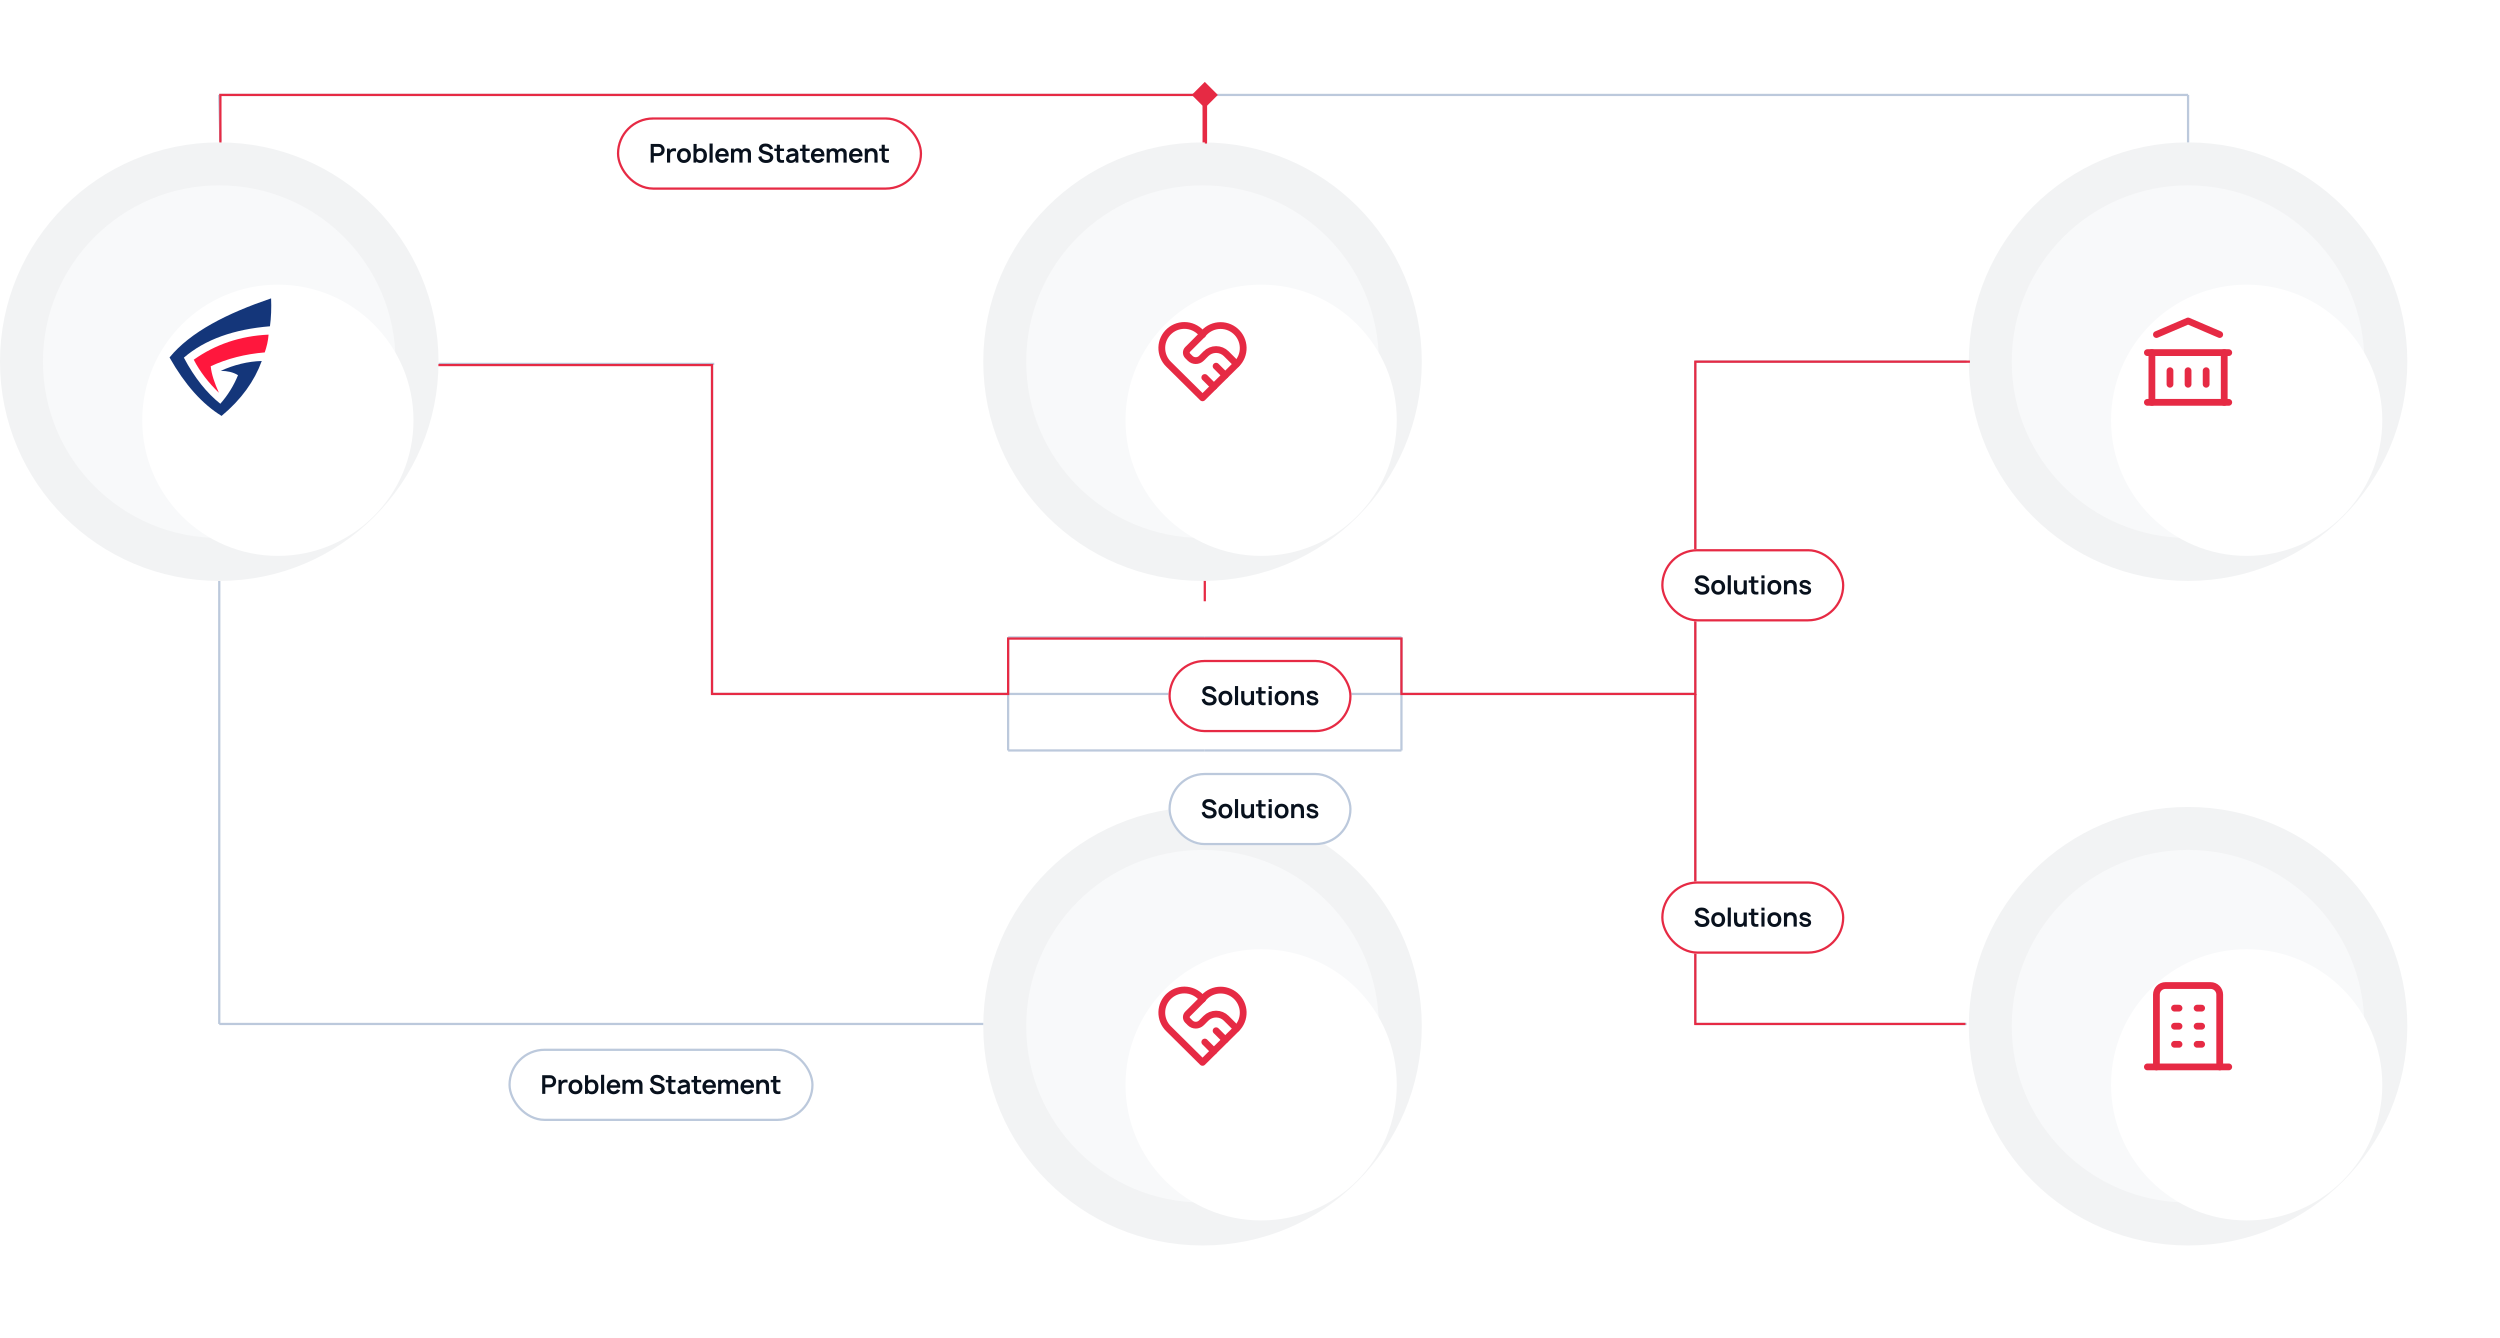 <svg width="1106" height="592" viewBox="0 0 1106 592" fill="none" xmlns="http://www.w3.org/2000/svg">
<circle cx="532" cy="160" r="97" fill="#F2F3F4"/>
<circle cx="532" cy="454" r="97" fill="#F2F3F4"/>
<circle cx="968" cy="454" r="97" fill="#F2F3F4"/>
<circle cx="532" cy="160" r="78" fill="#F8F9FA"/>
<circle cx="532" cy="454" r="78" fill="#F8F9FA"/>
<circle cx="968" cy="454" r="78" fill="#F8F9FA"/>
<g filter="url(#filter0_d_289_2453)">
<circle cx="532" cy="160" r="60" fill="white"/>
</g>
<g filter="url(#filter1_d_289_2453)">
<circle cx="532" cy="454" r="60" fill="white"/>
</g>
<path d="M547.001 161.143L532.001 175.999L517.001 161.143C516.011 160.181 515.232 159.023 514.712 157.745C514.192 156.466 513.942 155.093 513.978 153.713C514.014 152.333 514.336 150.976 514.923 149.726C515.51 148.476 516.349 147.362 517.388 146.453C518.426 145.543 519.642 144.859 520.958 144.442C522.274 144.026 523.663 143.887 525.035 144.033C526.408 144.179 527.736 144.608 528.934 145.293C530.133 145.978 531.177 146.903 532.001 148.011C532.828 146.911 533.873 145.994 535.071 145.317C536.269 144.639 537.594 144.216 538.962 144.074C540.331 143.933 541.715 144.075 543.026 144.492C544.338 144.91 545.549 145.593 546.584 146.5C547.619 147.407 548.455 148.518 549.041 149.763C549.627 151.008 549.95 152.361 549.989 153.737C550.028 155.112 549.783 156.481 549.269 157.758C548.755 159.034 547.982 160.191 547.001 161.155" stroke="#E62A44" stroke-width="3" stroke-linecap="round" stroke-linejoin="round"/>
<path d="M532 148L525.414 154.586C525.039 154.961 524.828 155.47 524.828 156C524.828 156.53 525.039 157.039 525.414 157.414L526.5 158.5C527.88 159.88 530.12 159.88 531.5 158.5L533.5 156.5C534.693 155.307 536.312 154.636 538 154.636C539.688 154.636 541.306 155.307 542.5 156.5L547 161" stroke="#E62A44" stroke-width="3" stroke-linecap="round" stroke-linejoin="round"/>
<path d="M533 167L537 171" stroke="#E62A44" stroke-width="3" stroke-linecap="round" stroke-linejoin="round"/>
<path d="M538 162L542 166" stroke="#E62A44" stroke-width="3" stroke-linecap="round" stroke-linejoin="round"/>
<path d="M547.001 455.143L532.001 469.999L517.001 455.143C516.011 454.181 515.232 453.023 514.712 451.745C514.192 450.466 513.942 449.093 513.978 447.713C514.014 446.333 514.336 444.976 514.923 443.726C515.51 442.476 516.349 441.362 517.388 440.453C518.426 439.543 519.642 438.859 520.958 438.442C522.274 438.026 523.663 437.887 525.035 438.033C526.408 438.179 527.736 438.608 528.934 439.293C530.133 439.978 531.177 440.903 532.001 442.011C532.828 440.911 533.873 439.994 535.071 439.317C536.269 438.639 537.594 438.216 538.962 438.074C540.331 437.933 541.715 438.075 543.026 438.492C544.338 438.91 545.549 439.593 546.584 440.5C547.619 441.407 548.455 442.518 549.041 443.763C549.627 445.008 549.95 446.361 549.989 447.737C550.028 449.112 549.783 450.481 549.269 451.758C548.755 453.034 547.982 454.191 547.001 455.155" stroke="#E62A44" stroke-width="3" stroke-linecap="round" stroke-linejoin="round"/>
<path d="M532 442L525.414 448.586C525.039 448.961 524.828 449.47 524.828 450C524.828 450.53 525.039 451.039 525.414 451.414L526.5 452.5C527.88 453.88 530.12 453.88 531.5 452.5L533.5 450.5C534.693 449.307 536.312 448.636 538 448.636C539.688 448.636 541.306 449.307 542.5 450.5L547 455" stroke="#E62A44" stroke-width="3" stroke-linecap="round" stroke-linejoin="round"/>
<path d="M533 461L537 465" stroke="#E62A44" stroke-width="3" stroke-linecap="round" stroke-linejoin="round"/>
<path d="M538 456L542 460" stroke="#E62A44" stroke-width="3" stroke-linecap="round" stroke-linejoin="round"/>
<circle cx="968" cy="160" r="97" fill="#F2F3F4"/>
<circle cx="968" cy="160" r="78" fill="#F8F9FA"/>
<g filter="url(#filter2_d_289_2453)">
<circle cx="968" cy="160" r="60" fill="white"/>
</g>
<path d="M950 178H986" stroke="#E62A44" stroke-width="3" stroke-linecap="round" stroke-linejoin="round"/>
<path d="M950 156H986" stroke="#E62A44" stroke-width="3" stroke-linecap="round" stroke-linejoin="round"/>
<path d="M954 148L968 142L982 148" stroke="#E62A44" stroke-width="3" stroke-linecap="round" stroke-linejoin="round"/>
<path d="M952 156V178" stroke="#E62A44" stroke-width="3" stroke-linecap="round" stroke-linejoin="round"/>
<path d="M984 156V178" stroke="#E62A44" stroke-width="3" stroke-linecap="round" stroke-linejoin="round"/>
<path d="M960 164V170" stroke="#E62A44" stroke-width="3" stroke-linecap="round" stroke-linejoin="round"/>
<path d="M968 164V170" stroke="#E62A44" stroke-width="3" stroke-linecap="round" stroke-linejoin="round"/>
<path d="M976 164V170" stroke="#E62A44" stroke-width="3" stroke-linecap="round" stroke-linejoin="round"/>
<g filter="url(#filter3_d_289_2453)">
<circle cx="968" cy="454" r="60" fill="white"/>
</g>
<path d="M950 472H986" stroke="#E62A44" stroke-width="3" stroke-linecap="round" stroke-linejoin="round"/>
<path d="M962 446H964" stroke="#E62A44" stroke-width="3" stroke-linecap="round" stroke-linejoin="round"/>
<path d="M962 454H964" stroke="#E62A44" stroke-width="3" stroke-linecap="round" stroke-linejoin="round"/>
<path d="M962 462H964" stroke="#E62A44" stroke-width="3" stroke-linecap="round" stroke-linejoin="round"/>
<path d="M972 446H974" stroke="#E62A44" stroke-width="3" stroke-linecap="round" stroke-linejoin="round"/>
<path d="M972 454H974" stroke="#E62A44" stroke-width="3" stroke-linecap="round" stroke-linejoin="round"/>
<path d="M972 462H974" stroke="#E62A44" stroke-width="3" stroke-linecap="round" stroke-linejoin="round"/>
<path d="M954 472V440C954 438.939 954.421 437.922 955.172 437.172C955.922 436.421 956.939 436 958 436H978C979.061 436 980.078 436.421 980.828 437.172C981.579 437.922 982 438.939 982 440V472" stroke="#E62A44" stroke-width="3" stroke-linecap="round" stroke-linejoin="round"/>
<path d="M194 161H316" stroke="#BCC9DC"/>
<path d="M97 453L435 453" stroke="#BCC9DC"/>
<path d="M532.5 42L533 62.499" stroke="#BCC9DC"/>
<path d="M533 348L533 357" stroke="#BCC9DC"/>
<path d="M533 257L533 266" stroke="#E62A44"/>
<path d="M446 282L446 332" stroke="#BCC9DC"/>
<path d="M620 282L620 332" stroke="#BCC9DC"/>
<path d="M968 42L968 63" stroke="#BCC9DC"/>
<path d="M750 160L750 453" stroke="#BCC9DC"/>
<path d="M97 42L97.5 62.499" stroke="#BCC9DC"/>
<path d="M315 161L315 307" stroke="#BCC9DC"/>
<path d="M97 257L97 453" stroke="#BCC9DC"/>
<path d="M968 42L97 42" stroke="#BCC9DC"/>
<path d="M446 307H315" stroke="#BCC9DC"/>
<path d="M750 307H620" stroke="#BCC9DC"/>
<path d="M620 282L533 282" stroke="#BCC9DC"/>
<path d="M620 307L446 307" stroke="#BCC9DC"/>
<path d="M533 282L446 282" stroke="#BCC9DC"/>
<path d="M620 332L533 332" stroke="#BCC9DC"/>
<path d="M533 332L446 332" stroke="#BCC9DC"/>
<path d="M870 453H750" stroke="#BCC9DC"/>
<path d="M870 160L750 160" stroke="#BCC9DC"/>
<path d="M533 36.227L527.226 42L533 47.773L538.774 42L533 36.227ZM533 63L534 63L534 42L533 42L532 42L532 63L533 63Z" fill="#E62A44"/>
<path d="M533.5 63.5V42H97.5V161.5H315V307H446V282.5H620V307H750V160H871.5" stroke="#E62A44"/>
<path d="M750 307V453H869.5" stroke="#E62A44"/>
<g filter="url(#filter4_d_289_2453)">
<rect x="491" y="266" width="81" height="32" rx="16" fill="white"/>
<rect x="491.5" y="266.5" width="80" height="31" rx="15.5" stroke="#E62A44"/>
<path d="M512.248 279.835L510.862 280.214C510.644 279.767 510.438 279.434 510.025 279.194C509.739 279.022 509.372 278.884 508.971 278.884C508.57 278.873 508.192 278.965 507.928 279.114C507.608 279.308 507.436 279.606 507.436 279.904C507.436 280.087 507.504 280.271 507.63 280.397C507.814 280.58 508.203 280.741 508.627 280.867L510.071 281.279C510.77 281.485 511.217 281.715 511.584 282.07C512.053 282.517 512.328 283.112 512.328 283.766C512.328 284.476 511.927 285.209 511.297 285.645C510.678 286.057 509.922 286.172 509.074 286.172C507.986 286.172 507.08 285.874 506.404 285.072C506.003 284.602 505.786 284.029 505.66 283.514L507.058 283.135C507.138 283.536 507.275 283.892 507.504 284.178C507.86 284.648 508.524 284.877 509.12 284.877C509.59 284.877 510.163 284.751 510.484 284.51C510.77 284.293 510.862 283.995 510.862 283.72C510.862 283.468 510.77 283.239 510.587 283.067C510.38 282.883 510.117 282.746 509.762 282.654L508.238 282.207C507.63 282.035 507.08 281.806 506.668 281.44C506.198 281.039 505.98 280.431 505.98 279.87C505.98 279.01 506.553 278.243 507.287 277.899C507.86 277.624 508.444 277.578 508.994 277.578C509.555 277.59 510.186 277.693 510.713 277.991C511.412 278.369 511.939 279.022 512.248 279.835ZM516.196 286.172C515.279 286.172 514.42 285.817 513.858 285.141C513.331 284.499 513.114 283.743 513.114 282.906C513.114 282.047 513.354 281.268 513.858 280.66C514.408 279.996 515.291 279.641 516.196 279.641C517.101 279.641 517.972 279.984 518.533 280.66C519.072 281.314 519.278 282.081 519.278 282.906C519.278 283.766 519.06 284.487 518.533 285.141C517.96 285.828 517.112 286.172 516.196 286.172ZM517.823 282.906C517.823 282.391 517.72 281.875 517.433 281.497C517.158 281.119 516.689 280.935 516.196 280.935C515.692 280.935 515.233 281.119 514.958 281.497C514.66 281.875 514.58 282.391 514.58 282.906C514.58 283.41 514.66 283.926 514.958 284.304C515.233 284.682 515.692 284.877 516.196 284.877C516.689 284.877 517.158 284.682 517.433 284.304C517.72 283.926 517.823 283.41 517.823 282.906ZM520.426 286V277.578H521.801V286H520.426ZM527.463 279.812H528.861V286H527.635V285.301C527.589 285.347 527.543 285.404 527.497 285.461C527.096 285.931 526.477 286.138 525.916 286.16C525.217 286.206 524.507 286.092 523.922 285.542C523.2 284.889 523.177 283.8 523.177 282.803V279.812H524.575V282.746C524.575 283.468 524.667 284.155 525.068 284.522C525.309 284.762 525.664 284.889 526.099 284.877C526.409 284.866 526.684 284.762 526.913 284.591C527.153 284.396 527.325 284.098 527.394 283.731C527.463 283.433 527.463 282.952 527.463 282.517V282.505V279.812ZM532.168 280.89V283.399C532.168 283.88 532.145 284.27 532.294 284.51C532.443 284.762 532.718 284.866 532.97 284.889C533.28 284.911 533.658 284.889 533.99 284.843V286C533.52 286.126 532.741 286.126 532.294 286.046C531.733 285.954 531.366 285.759 531.045 285.267C530.736 284.785 530.793 284.178 530.793 283.468V280.89H529.67V279.812H530.793V278.094H532.168V279.812H533.99V280.89H532.168ZM535.325 277.624H536.7V278.896H535.325V277.624ZM535.325 279.812H536.7V286H535.325V279.812ZM541.051 286.172C540.134 286.172 539.275 285.817 538.714 285.141C538.187 284.499 537.969 283.743 537.969 282.906C537.969 282.047 538.209 281.268 538.714 280.66C539.264 279.996 540.146 279.641 541.051 279.641C541.956 279.641 542.827 279.984 543.389 280.66C543.927 281.314 544.133 282.081 544.133 282.906C544.133 283.766 543.916 284.487 543.389 285.141C542.816 285.828 541.968 286.172 541.051 286.172ZM542.678 282.906C542.678 282.391 542.575 281.875 542.289 281.497C542.014 281.119 541.544 280.935 541.051 280.935C540.547 280.935 540.089 281.119 539.814 281.497C539.516 281.875 539.435 282.391 539.435 282.906C539.435 283.41 539.516 283.926 539.814 284.304C540.089 284.682 540.547 284.877 541.051 284.877C541.544 284.877 542.014 284.682 542.289 284.304C542.575 283.926 542.678 283.41 542.678 282.906ZM550.22 280.271C550.942 280.924 550.965 282.012 550.965 283.009V286H549.567V283.067C549.567 282.345 549.475 281.657 549.074 281.291C548.834 281.05 548.479 280.924 548.043 280.935C547.734 280.947 547.459 281.039 547.23 281.222C546.989 281.417 546.817 281.715 546.748 282.081C546.68 282.379 546.68 282.849 546.68 283.296V283.307V286H545.293V279.812H546.508V280.511C546.554 280.466 546.599 280.408 546.645 280.351C547.046 279.881 547.665 279.675 548.226 279.652C548.925 279.606 549.647 279.721 550.22 280.271ZM557.275 281.44L555.98 281.76C555.728 281.119 555.201 280.855 554.582 280.832C554.032 280.809 553.47 281.05 553.47 281.428C553.47 281.76 553.791 281.864 554.227 281.978L555.407 282.31C556.541 282.62 557.32 283.25 557.32 284.247C557.32 284.854 556.988 285.439 556.461 285.759C555.945 286.092 555.418 286.172 554.822 286.172C553.963 286.172 553.218 285.977 552.668 285.37C552.267 284.934 552.107 284.51 552.004 284.109L553.241 283.777C553.321 284.052 553.47 284.35 553.642 284.533C553.963 284.854 554.398 284.969 554.845 284.969C555.12 284.969 555.579 284.9 555.785 284.74C555.98 284.614 556.071 284.465 556.071 284.258C556.071 283.823 555.579 283.708 555.086 283.571C554.055 283.273 553.826 283.216 553.585 283.135C553.23 282.986 552.806 282.78 552.554 282.482C552.313 282.207 552.221 281.76 552.221 281.474C552.221 280.729 552.691 280.145 553.31 279.87C553.78 279.664 554.227 279.641 554.651 279.641C555.086 279.641 555.544 279.732 555.968 279.95C556.564 280.236 557.057 280.809 557.275 281.44Z" fill="#08111D"/>
</g>
<g filter="url(#filter5_d_289_2453)">
<rect x="709" y="217" width="81" height="32" rx="16" fill="white"/>
<rect x="709.5" y="217.5" width="80" height="31" rx="15.5" stroke="#E62A44"/>
<path d="M730.248 230.835L728.862 231.214C728.644 230.767 728.438 230.434 728.025 230.194C727.739 230.022 727.372 229.884 726.971 229.884C726.57 229.873 726.192 229.965 725.928 230.114C725.608 230.308 725.436 230.606 725.436 230.904C725.436 231.087 725.504 231.271 725.63 231.397C725.814 231.58 726.203 231.741 726.627 231.867L728.071 232.279C728.77 232.485 729.217 232.715 729.584 233.07C730.053 233.517 730.328 234.112 730.328 234.766C730.328 235.476 729.927 236.209 729.297 236.645C728.678 237.057 727.922 237.172 727.074 237.172C725.986 237.172 725.08 236.874 724.404 236.072C724.003 235.602 723.786 235.029 723.66 234.514L725.058 234.135C725.138 234.536 725.275 234.892 725.504 235.178C725.86 235.648 726.524 235.877 727.12 235.877C727.59 235.877 728.163 235.751 728.484 235.51C728.77 235.293 728.862 234.995 728.862 234.72C728.862 234.468 728.77 234.239 728.587 234.067C728.38 233.883 728.117 233.746 727.762 233.654L726.238 233.207C725.63 233.035 725.08 232.806 724.668 232.44C724.198 232.039 723.98 231.431 723.98 230.87C723.98 230.01 724.553 229.243 725.287 228.899C725.86 228.624 726.444 228.578 726.994 228.578C727.555 228.59 728.186 228.693 728.713 228.991C729.412 229.369 729.939 230.022 730.248 230.835ZM734.196 237.172C733.279 237.172 732.42 236.817 731.858 236.141C731.331 235.499 731.114 234.743 731.114 233.906C731.114 233.047 731.354 232.268 731.858 231.66C732.408 230.996 733.291 230.641 734.196 230.641C735.101 230.641 735.972 230.984 736.533 231.66C737.072 232.314 737.278 233.081 737.278 233.906C737.278 234.766 737.06 235.487 736.533 236.141C735.96 236.828 735.112 237.172 734.196 237.172ZM735.823 233.906C735.823 233.391 735.72 232.875 735.433 232.497C735.158 232.119 734.689 231.935 734.196 231.935C733.692 231.935 733.233 232.119 732.958 232.497C732.66 232.875 732.58 233.391 732.58 233.906C732.58 234.41 732.66 234.926 732.958 235.304C733.233 235.682 733.692 235.877 734.196 235.877C734.689 235.877 735.158 235.682 735.433 235.304C735.72 234.926 735.823 234.41 735.823 233.906ZM738.426 237V228.578H739.801V237H738.426ZM745.463 230.812H746.861V237H745.635V236.301C745.589 236.347 745.543 236.404 745.497 236.461C745.096 236.931 744.477 237.138 743.916 237.16C743.217 237.206 742.507 237.092 741.922 236.542C741.2 235.889 741.177 234.8 741.177 233.803V230.812H742.575V233.746C742.575 234.468 742.667 235.155 743.068 235.522C743.309 235.762 743.664 235.889 744.099 235.877C744.409 235.866 744.684 235.762 744.913 235.591C745.153 235.396 745.325 235.098 745.394 234.731C745.463 234.433 745.463 233.952 745.463 233.517V233.505V230.812ZM750.168 231.89V234.399C750.168 234.88 750.145 235.27 750.294 235.51C750.443 235.762 750.718 235.866 750.97 235.889C751.28 235.911 751.658 235.889 751.99 235.843V237C751.52 237.126 750.741 237.126 750.294 237.046C749.733 236.954 749.366 236.759 749.045 236.267C748.736 235.785 748.793 235.178 748.793 234.468V231.89H747.67V230.812H748.793V229.094H750.168V230.812H751.99V231.89H750.168ZM753.325 228.624H754.7V229.896H753.325V228.624ZM753.325 230.812H754.7V237H753.325V230.812ZM759.051 237.172C758.134 237.172 757.275 236.817 756.714 236.141C756.187 235.499 755.969 234.743 755.969 233.906C755.969 233.047 756.209 232.268 756.714 231.66C757.264 230.996 758.146 230.641 759.051 230.641C759.956 230.641 760.827 230.984 761.389 231.66C761.927 232.314 762.133 233.081 762.133 233.906C762.133 234.766 761.916 235.487 761.389 236.141C760.816 236.828 759.968 237.172 759.051 237.172ZM760.678 233.906C760.678 233.391 760.575 232.875 760.289 232.497C760.014 232.119 759.544 231.935 759.051 231.935C758.547 231.935 758.089 232.119 757.814 232.497C757.516 232.875 757.435 233.391 757.435 233.906C757.435 234.41 757.516 234.926 757.814 235.304C758.089 235.682 758.547 235.877 759.051 235.877C759.544 235.877 760.014 235.682 760.289 235.304C760.575 234.926 760.678 234.41 760.678 233.906ZM768.22 231.271C768.942 231.924 768.965 233.012 768.965 234.009V237H767.567V234.067C767.567 233.345 767.475 232.657 767.074 232.291C766.834 232.05 766.479 231.924 766.043 231.935C765.734 231.947 765.459 232.039 765.23 232.222C764.989 232.417 764.817 232.715 764.748 233.081C764.68 233.379 764.68 233.849 764.68 234.296V234.307V237H763.293V230.812H764.508V231.511C764.554 231.466 764.599 231.408 764.645 231.351C765.046 230.881 765.665 230.675 766.226 230.652C766.925 230.606 767.647 230.721 768.22 231.271ZM775.275 232.44L773.98 232.76C773.728 232.119 773.201 231.855 772.582 231.832C772.032 231.809 771.47 232.05 771.47 232.428C771.47 232.76 771.791 232.864 772.227 232.978L773.407 233.31C774.541 233.62 775.32 234.25 775.32 235.247C775.32 235.854 774.988 236.439 774.461 236.759C773.945 237.092 773.418 237.172 772.822 237.172C771.963 237.172 771.218 236.977 770.668 236.37C770.267 235.934 770.107 235.51 770.004 235.109L771.241 234.777C771.321 235.052 771.47 235.35 771.642 235.533C771.963 235.854 772.398 235.969 772.845 235.969C773.12 235.969 773.579 235.9 773.785 235.74C773.98 235.614 774.071 235.465 774.071 235.258C774.071 234.823 773.579 234.708 773.086 234.571C772.055 234.273 771.826 234.216 771.585 234.135C771.23 233.986 770.806 233.78 770.554 233.482C770.313 233.207 770.221 232.76 770.221 232.474C770.221 231.729 770.691 231.145 771.31 230.87C771.78 230.664 772.227 230.641 772.651 230.641C773.086 230.641 773.544 230.732 773.968 230.95C774.564 231.236 775.057 231.809 775.275 232.44Z" fill="#08111D"/>
</g>
<g filter="url(#filter6_d_289_2453)">
<rect x="247" y="26" width="135" height="32" rx="16" fill="white"/>
<rect x="247.5" y="26.5" width="134" height="31" rx="15.5" stroke="#E62A44"/>
<path d="M267.279 38.449C267.863 38.999 268.104 39.606 268.115 40.431C268.115 41.188 267.829 41.875 267.382 42.333C266.866 42.872 266.168 43.112 265.354 43.112H263.314V46H261.939V37.75H265.354C266.271 37.75 266.821 38.002 267.279 38.449ZM266.408 41.337C266.614 41.096 266.706 40.741 266.706 40.431C266.706 40.099 266.614 39.709 266.374 39.434C266.145 39.171 265.824 39.056 265.388 39.056H263.314V41.818H265.388C265.744 41.818 266.145 41.657 266.408 41.337ZM272.181 39.652C272.501 39.629 272.834 39.687 273.155 39.812V41.096C272.857 40.97 272.456 40.913 272.043 40.935C271.585 40.97 271.23 41.13 271 41.371C270.645 41.737 270.542 42.219 270.542 42.792V46H269.156V39.812H270.382V40.672C270.531 40.42 270.737 40.191 271 40.019C271.356 39.778 271.768 39.663 272.181 39.652ZM276.65 46.172C275.734 46.172 274.874 45.817 274.313 45.141C273.786 44.499 273.568 43.743 273.568 42.906C273.568 42.047 273.809 41.268 274.313 40.66C274.863 39.996 275.745 39.641 276.65 39.641C277.556 39.641 278.426 39.984 278.988 40.66C279.526 41.313 279.733 42.081 279.733 42.906C279.733 43.766 279.515 44.487 278.988 45.141C278.415 45.828 277.567 46.172 276.65 46.172ZM278.277 42.906C278.277 42.391 278.174 41.875 277.888 41.497C277.613 41.119 277.143 40.935 276.65 40.935C276.146 40.935 275.688 41.119 275.413 41.497C275.115 41.875 275.035 42.391 275.035 42.906C275.035 43.41 275.115 43.926 275.413 44.304C275.688 44.682 276.146 44.877 276.65 44.877C277.143 44.877 277.613 44.682 277.888 44.304C278.174 43.926 278.277 43.41 278.277 42.906ZM286.117 40.626C286.599 41.245 286.828 42.058 286.828 42.906C286.828 43.743 286.633 44.533 286.117 45.187C285.602 45.817 284.8 46.172 283.975 46.172C283.253 46.172 282.6 45.966 282.107 45.53V46H280.881V37.75H282.267V40.156C282.737 39.835 283.31 39.641 283.929 39.641C284.777 39.641 285.59 39.973 286.117 40.626ZM285.017 44.339C285.269 43.983 285.361 43.456 285.361 42.906C285.361 42.345 285.247 41.829 284.994 41.474C284.708 41.05 284.261 40.878 283.723 40.878C283.253 40.878 282.829 41.038 282.554 41.371C282.244 41.749 282.107 42.322 282.107 42.906C282.107 43.491 282.244 44.075 282.554 44.43C282.852 44.774 283.276 44.934 283.768 44.934C284.25 44.934 284.731 44.763 285.017 44.339ZM287.979 46V37.578H289.354V46H287.979ZM291.99 43.296C292.025 43.663 292.116 44.029 292.334 44.304C292.621 44.682 293.079 44.877 293.583 44.877C293.961 44.877 294.282 44.785 294.534 44.591C294.786 44.396 294.935 44.201 295.027 43.995L296.39 44.407C296.173 44.923 295.783 45.393 295.302 45.702C294.832 46 294.225 46.172 293.652 46.172C292.735 46.172 291.796 45.817 291.246 45.141C290.741 44.522 290.501 43.754 290.501 42.975C290.501 42.093 290.741 41.268 291.246 40.66C291.807 39.984 292.666 39.641 293.583 39.641C294.488 39.641 295.222 39.938 295.783 40.615C296.379 41.325 296.539 42.253 296.459 43.296H291.99ZM293.583 40.844C293.125 40.844 292.678 40.993 292.346 41.405C292.162 41.646 292.059 41.909 292.013 42.207H295.073C295.05 41.886 294.969 41.611 294.786 41.359C294.511 41.016 294.053 40.844 293.583 40.844ZM305.686 40.202C306.259 40.764 306.316 41.405 306.316 42.219L306.305 46H304.918V42.31C304.918 41.806 304.85 41.497 304.563 41.222C304.357 41.004 304.059 40.89 303.75 40.89C303.417 40.89 303.085 41.027 302.879 41.279C302.627 41.566 302.581 41.864 302.581 42.196V42.219V46H301.183V42.31C301.183 41.806 301.114 41.497 300.839 41.222C300.633 41.004 300.324 40.89 300.014 40.89C299.682 40.89 299.361 41.027 299.143 41.279C298.891 41.566 298.846 41.864 298.846 42.196V46H297.459V39.812H298.685V40.466C299.109 39.962 299.774 39.663 300.45 39.663C300.954 39.663 301.573 39.812 301.962 40.202C302.1 40.34 302.214 40.489 302.295 40.638C302.718 40.019 303.429 39.663 304.185 39.663C304.689 39.663 305.308 39.812 305.686 40.202ZM316.094 39.835L314.707 40.214C314.49 39.767 314.283 39.434 313.871 39.194C313.584 39.022 313.218 38.884 312.817 38.884C312.416 38.873 312.038 38.965 311.774 39.114C311.453 39.308 311.281 39.606 311.281 39.904C311.281 40.087 311.35 40.271 311.476 40.397C311.659 40.58 312.049 40.741 312.473 40.867L313.917 41.279C314.616 41.485 315.063 41.715 315.429 42.07C315.899 42.517 316.174 43.112 316.174 43.766C316.174 44.476 315.773 45.209 315.143 45.645C314.524 46.057 313.768 46.172 312.92 46.172C311.831 46.172 310.926 45.874 310.25 45.072C309.849 44.602 309.631 44.029 309.505 43.514L310.903 43.135C310.983 43.536 311.121 43.892 311.35 44.178C311.705 44.648 312.37 44.877 312.966 44.877C313.435 44.877 314.008 44.751 314.329 44.51C314.616 44.293 314.707 43.995 314.707 43.72C314.707 43.468 314.616 43.239 314.432 43.067C314.226 42.883 313.963 42.746 313.607 42.654L312.083 42.207C311.476 42.035 310.926 41.806 310.514 41.44C310.044 41.038 309.826 40.431 309.826 39.87C309.826 39.01 310.399 38.243 311.132 37.899C311.705 37.624 312.29 37.578 312.84 37.578C313.401 37.59 314.031 37.693 314.558 37.991C315.257 38.369 315.784 39.022 316.094 39.835ZM319.113 40.89V43.399C319.113 43.88 319.09 44.27 319.239 44.51C319.388 44.763 319.663 44.866 319.915 44.889C320.225 44.911 320.603 44.889 320.935 44.843V46C320.465 46.126 319.686 46.126 319.239 46.046C318.678 45.954 318.311 45.759 317.99 45.267C317.681 44.785 317.738 44.178 317.738 43.468V40.89H316.615V39.812H317.738V38.094H319.113V39.812H320.935V40.89H319.113ZM327.266 46H326.063V45.187C325.456 45.931 324.826 46.172 323.852 46.172C322.614 46.172 321.812 45.427 321.812 44.27C321.812 43.468 322.121 42.872 322.901 42.505C323.68 42.15 324.952 42.024 325.891 41.886C325.811 41.302 325.364 40.947 324.596 40.947C323.978 40.947 323.428 41.153 322.992 41.589L322.179 40.672C322.832 40.007 323.634 39.641 324.711 39.641C325.376 39.641 326.04 39.916 326.476 40.294C327.071 40.798 327.266 41.508 327.266 42.276V46ZM325.685 44.212C325.903 43.846 325.903 43.41 325.903 42.975C325.364 43.067 324.734 43.181 324.195 43.307C323.645 43.422 323.176 43.685 323.176 44.167C323.176 44.659 323.6 45.015 324.172 45.015C324.837 45.015 325.387 44.694 325.685 44.212ZM330.452 40.89V43.399C330.452 43.88 330.429 44.27 330.578 44.51C330.727 44.763 331.002 44.866 331.254 44.889C331.563 44.911 331.942 44.889 332.274 44.843V46C331.804 46.126 331.025 46.126 330.578 46.046C330.017 45.954 329.65 45.759 329.329 45.267C329.02 44.785 329.077 44.178 329.077 43.468V40.89H327.954V39.812H329.077V38.094H330.452V39.812H332.274V40.89H330.452ZM334.318 43.296C334.352 43.663 334.444 44.029 334.662 44.304C334.948 44.682 335.407 44.877 335.911 44.877C336.289 44.877 336.61 44.785 336.862 44.591C337.114 44.396 337.263 44.201 337.354 43.995L338.718 44.407C338.5 44.923 338.111 45.393 337.629 45.702C337.16 46 336.552 46.172 335.979 46.172C335.063 46.172 334.123 45.817 333.573 45.141C333.069 44.522 332.828 43.754 332.828 42.975C332.828 42.093 333.069 41.268 333.573 40.66C334.135 39.984 334.994 39.641 335.911 39.641C336.816 39.641 337.549 39.938 338.111 40.615C338.707 41.325 338.867 42.253 338.787 43.296H334.318ZM335.911 40.844C335.452 40.844 335.005 40.993 334.673 41.405C334.49 41.646 334.387 41.909 334.341 42.207H337.4C337.377 41.886 337.297 41.611 337.114 41.359C336.839 41.016 336.38 40.844 335.911 40.844ZM348.014 40.202C348.587 40.764 348.644 41.405 348.644 42.219L348.633 46H347.246V42.31C347.246 41.806 347.177 41.497 346.891 41.222C346.685 41.004 346.387 40.89 346.077 40.89C345.745 40.89 345.413 41.027 345.207 41.279C344.954 41.566 344.909 41.864 344.909 42.196V42.219V46H343.511V42.31C343.511 41.806 343.442 41.497 343.167 41.222C342.961 41.004 342.651 40.89 342.342 40.89C342.01 40.89 341.689 41.027 341.471 41.279C341.219 41.566 341.173 41.864 341.173 42.196V46H339.787V39.812H341.013V40.466C341.437 39.962 342.101 39.663 342.777 39.663C343.282 39.663 343.9 39.812 344.29 40.202C344.427 40.34 344.542 40.489 344.622 40.638C345.046 40.019 345.757 39.663 346.513 39.663C347.017 39.663 347.636 39.812 348.014 40.202ZM351.167 43.296C351.202 43.663 351.293 44.029 351.511 44.304C351.798 44.682 352.256 44.877 352.76 44.877C353.138 44.877 353.459 44.785 353.711 44.591C353.963 44.396 354.112 44.201 354.204 43.995L355.567 44.407C355.35 44.923 354.96 45.393 354.479 45.702C354.009 46 353.402 46.172 352.829 46.172C351.912 46.172 350.973 45.817 350.423 45.141C349.918 44.522 349.678 43.754 349.678 42.975C349.678 42.093 349.918 41.268 350.423 40.66C350.984 39.984 351.843 39.641 352.76 39.641C353.665 39.641 354.399 39.938 354.96 40.615C355.556 41.325 355.716 42.253 355.636 43.296H351.167ZM352.76 40.844C352.302 40.844 351.855 40.993 351.523 41.405C351.339 41.646 351.236 41.909 351.19 42.207H354.25C354.227 41.886 354.146 41.611 353.963 41.359C353.688 41.016 353.23 40.844 352.76 40.844ZM361.575 40.271C362.297 40.924 362.319 42.013 362.319 43.009V46H360.922V43.067C360.922 42.345 360.83 41.657 360.429 41.291C360.188 41.05 359.833 40.924 359.398 40.935C359.088 40.947 358.813 41.038 358.584 41.222C358.343 41.417 358.171 41.715 358.103 42.081C358.034 42.379 358.034 42.849 358.034 43.296V43.307V46H356.648V39.812H357.862V40.511C357.908 40.466 357.954 40.408 358 40.351C358.401 39.881 359.019 39.675 359.581 39.652C360.28 39.606 361.002 39.721 361.575 40.271ZM365.512 40.89V43.399C365.512 43.88 365.489 44.27 365.638 44.51C365.787 44.763 366.062 44.866 366.314 44.889C366.624 44.911 367.002 44.889 367.334 44.843V46C366.864 46.126 366.085 46.126 365.638 46.046C365.077 45.954 364.71 45.759 364.389 45.267C364.08 44.785 364.137 44.178 364.137 43.468V40.89H363.014V39.812H364.137V38.094H365.512V39.812H367.334V40.89H365.512Z" fill="#08111D"/>
</g>
<circle cx="97" cy="160" r="97" fill="#F2F3F4"/>
<circle cx="97" cy="160" r="78" fill="#F8F9FA"/>
<g filter="url(#filter7_d_289_2453)">
<circle cx="97" cy="160" r="60" fill="white"/>
</g>
<g clip-path="url(#clip0_289_2453)">
<path d="M119.933 132C100.417 138.638 84.257 146.817 75 158.144C81.857 170.298 89.558 178.797 98.022 184C106.768 176.734 112.566 168.594 115.801 159.697C109.645 159.881 103.599 161.372 97.656 164.063C100.582 164.086 103.178 164.654 105.296 165.979C103.405 170.625 100.757 174.901 97.467 178.621C91.527 173.88 86.109 167.238 81.339 158.223C90.8 150.074 103.679 145.648 119.428 144.347C119.964 140.43 120.099 136.297 119.933 132Z" fill="#14367A"/>
<path d="M96.847 173.774C92.308 169.388 88.517 164.556 85.711 159.138C95.213 152.405 106.205 148.618 118.821 148.041C118.626 150.836 117.972 153.418 117.125 155.908C108.48 156.631 100.499 158.643 93.224 162.024C93.551 165.547 94.94 169.544 96.847 173.774Z" fill="#FF173D"/>
</g>
<g filter="url(#filter8_d_289_2453)">
<rect x="709" y="364" width="81" height="32" rx="16" fill="white"/>
<rect x="709.5" y="364.5" width="80" height="31" rx="15.5" stroke="#E62A44"/>
<path d="M730.248 377.835L728.862 378.214C728.644 377.767 728.438 377.434 728.025 377.194C727.739 377.022 727.372 376.884 726.971 376.884C726.57 376.873 726.192 376.965 725.928 377.114C725.608 377.308 725.436 377.606 725.436 377.904C725.436 378.087 725.504 378.271 725.63 378.397C725.814 378.58 726.203 378.741 726.627 378.867L728.071 379.279C728.77 379.485 729.217 379.715 729.584 380.07C730.053 380.517 730.328 381.112 730.328 381.766C730.328 382.476 729.927 383.209 729.297 383.645C728.678 384.057 727.922 384.172 727.074 384.172C725.986 384.172 725.08 383.874 724.404 383.072C724.003 382.602 723.786 382.029 723.66 381.514L725.058 381.135C725.138 381.536 725.275 381.892 725.504 382.178C725.86 382.648 726.524 382.877 727.12 382.877C727.59 382.877 728.163 382.751 728.484 382.51C728.77 382.293 728.862 381.995 728.862 381.72C728.862 381.468 728.77 381.239 728.587 381.067C728.38 380.883 728.117 380.746 727.762 380.654L726.238 380.207C725.63 380.035 725.08 379.806 724.668 379.44C724.198 379.039 723.98 378.431 723.98 377.87C723.98 377.01 724.553 376.243 725.287 375.899C725.86 375.624 726.444 375.578 726.994 375.578C727.555 375.59 728.186 375.693 728.713 375.991C729.412 376.369 729.939 377.022 730.248 377.835ZM734.196 384.172C733.279 384.172 732.42 383.817 731.858 383.141C731.331 382.499 731.114 381.743 731.114 380.906C731.114 380.047 731.354 379.268 731.858 378.66C732.408 377.996 733.291 377.641 734.196 377.641C735.101 377.641 735.972 377.984 736.533 378.66C737.072 379.314 737.278 380.081 737.278 380.906C737.278 381.766 737.06 382.487 736.533 383.141C735.96 383.828 735.112 384.172 734.196 384.172ZM735.823 380.906C735.823 380.391 735.72 379.875 735.433 379.497C735.158 379.119 734.689 378.935 734.196 378.935C733.692 378.935 733.233 379.119 732.958 379.497C732.66 379.875 732.58 380.391 732.58 380.906C732.58 381.41 732.66 381.926 732.958 382.304C733.233 382.682 733.692 382.877 734.196 382.877C734.689 382.877 735.158 382.682 735.433 382.304C735.72 381.926 735.823 381.41 735.823 380.906ZM738.426 384V375.578H739.801V384H738.426ZM745.463 377.812H746.861V384H745.635V383.301C745.589 383.347 745.543 383.404 745.497 383.461C745.096 383.931 744.477 384.138 743.916 384.16C743.217 384.206 742.507 384.092 741.922 383.542C741.2 382.889 741.177 381.8 741.177 380.803V377.812H742.575V380.746C742.575 381.468 742.667 382.155 743.068 382.522C743.309 382.762 743.664 382.889 744.099 382.877C744.409 382.866 744.684 382.762 744.913 382.591C745.153 382.396 745.325 382.098 745.394 381.731C745.463 381.433 745.463 380.952 745.463 380.517V380.505V377.812ZM750.168 378.89V381.399C750.168 381.88 750.145 382.27 750.294 382.51C750.443 382.762 750.718 382.866 750.97 382.889C751.28 382.911 751.658 382.889 751.99 382.843V384C751.52 384.126 750.741 384.126 750.294 384.046C749.733 383.954 749.366 383.759 749.045 383.267C748.736 382.785 748.793 382.178 748.793 381.468V378.89H747.67V377.812H748.793V376.094H750.168V377.812H751.99V378.89H750.168ZM753.325 375.624H754.7V376.896H753.325V375.624ZM753.325 377.812H754.7V384H753.325V377.812ZM759.051 384.172C758.134 384.172 757.275 383.817 756.714 383.141C756.187 382.499 755.969 381.743 755.969 380.906C755.969 380.047 756.209 379.268 756.714 378.66C757.264 377.996 758.146 377.641 759.051 377.641C759.956 377.641 760.827 377.984 761.389 378.66C761.927 379.314 762.133 380.081 762.133 380.906C762.133 381.766 761.916 382.487 761.389 383.141C760.816 383.828 759.968 384.172 759.051 384.172ZM760.678 380.906C760.678 380.391 760.575 379.875 760.289 379.497C760.014 379.119 759.544 378.935 759.051 378.935C758.547 378.935 758.089 379.119 757.814 379.497C757.516 379.875 757.435 380.391 757.435 380.906C757.435 381.41 757.516 381.926 757.814 382.304C758.089 382.682 758.547 382.877 759.051 382.877C759.544 382.877 760.014 382.682 760.289 382.304C760.575 381.926 760.678 381.41 760.678 380.906ZM768.22 378.271C768.942 378.924 768.965 380.012 768.965 381.009V384H767.567V381.067C767.567 380.345 767.475 379.657 767.074 379.291C766.834 379.05 766.479 378.924 766.043 378.935C765.734 378.947 765.459 379.039 765.23 379.222C764.989 379.417 764.817 379.715 764.748 380.081C764.68 380.379 764.68 380.849 764.68 381.296V381.307V384H763.293V377.812H764.508V378.511C764.554 378.466 764.599 378.408 764.645 378.351C765.046 377.881 765.665 377.675 766.226 377.652C766.925 377.606 767.647 377.721 768.22 378.271ZM775.275 379.44L773.98 379.76C773.728 379.119 773.201 378.855 772.582 378.832C772.032 378.809 771.47 379.05 771.47 379.428C771.47 379.76 771.791 379.864 772.227 379.978L773.407 380.31C774.541 380.62 775.32 381.25 775.32 382.247C775.32 382.854 774.988 383.439 774.461 383.759C773.945 384.092 773.418 384.172 772.822 384.172C771.963 384.172 771.218 383.977 770.668 383.37C770.267 382.934 770.107 382.51 770.004 382.109L771.241 381.777C771.321 382.052 771.47 382.35 771.642 382.533C771.963 382.854 772.398 382.969 772.845 382.969C773.12 382.969 773.579 382.9 773.785 382.74C773.98 382.614 774.071 382.465 774.071 382.258C774.071 381.823 773.579 381.708 773.086 381.571C772.055 381.273 771.826 381.216 771.585 381.135C771.23 380.986 770.806 380.78 770.554 380.482C770.313 380.207 770.221 379.76 770.221 379.474C770.221 378.729 770.691 378.145 771.31 377.87C771.78 377.664 772.227 377.641 772.651 377.641C773.086 377.641 773.544 377.732 773.968 377.95C774.564 378.236 775.057 378.809 775.275 379.44Z" fill="#08111D"/>
</g>
<g filter="url(#filter9_d_289_2453)">
<rect x="491" y="316" width="81" height="32" rx="16" fill="white"/>
<rect x="491.5" y="316.5" width="80" height="31" rx="15.5" stroke="#BCC9DC"/>
<path d="M512.248 329.835L510.862 330.214C510.644 329.767 510.438 329.434 510.025 329.194C509.739 329.022 509.372 328.884 508.971 328.884C508.57 328.873 508.192 328.965 507.928 329.114C507.608 329.308 507.436 329.606 507.436 329.904C507.436 330.087 507.504 330.271 507.63 330.397C507.814 330.58 508.203 330.741 508.627 330.867L510.071 331.279C510.77 331.485 511.217 331.715 511.584 332.07C512.053 332.517 512.328 333.112 512.328 333.766C512.328 334.476 511.927 335.209 511.297 335.645C510.678 336.057 509.922 336.172 509.074 336.172C507.986 336.172 507.08 335.874 506.404 335.072C506.003 334.602 505.786 334.029 505.66 333.514L507.058 333.135C507.138 333.536 507.275 333.892 507.504 334.178C507.86 334.648 508.524 334.877 509.12 334.877C509.59 334.877 510.163 334.751 510.484 334.51C510.77 334.293 510.862 333.995 510.862 333.72C510.862 333.468 510.77 333.239 510.587 333.067C510.38 332.883 510.117 332.746 509.762 332.654L508.238 332.207C507.63 332.035 507.08 331.806 506.668 331.44C506.198 331.039 505.98 330.431 505.98 329.87C505.98 329.01 506.553 328.243 507.287 327.899C507.86 327.624 508.444 327.578 508.994 327.578C509.555 327.59 510.186 327.693 510.713 327.991C511.412 328.369 511.939 329.022 512.248 329.835ZM516.196 336.172C515.279 336.172 514.42 335.817 513.858 335.141C513.331 334.499 513.114 333.743 513.114 332.906C513.114 332.047 513.354 331.268 513.858 330.66C514.408 329.996 515.291 329.641 516.196 329.641C517.101 329.641 517.972 329.984 518.533 330.66C519.072 331.314 519.278 332.081 519.278 332.906C519.278 333.766 519.06 334.487 518.533 335.141C517.96 335.828 517.112 336.172 516.196 336.172ZM517.823 332.906C517.823 332.391 517.72 331.875 517.433 331.497C517.158 331.119 516.689 330.935 516.196 330.935C515.692 330.935 515.233 331.119 514.958 331.497C514.66 331.875 514.58 332.391 514.58 332.906C514.58 333.41 514.66 333.926 514.958 334.304C515.233 334.682 515.692 334.877 516.196 334.877C516.689 334.877 517.158 334.682 517.433 334.304C517.72 333.926 517.823 333.41 517.823 332.906ZM520.426 336V327.578H521.801V336H520.426ZM527.463 329.812H528.861V336H527.635V335.301C527.589 335.347 527.543 335.404 527.497 335.461C527.096 335.931 526.477 336.138 525.916 336.16C525.217 336.206 524.507 336.092 523.922 335.542C523.2 334.889 523.177 333.8 523.177 332.803V329.812H524.575V332.746C524.575 333.468 524.667 334.155 525.068 334.522C525.309 334.762 525.664 334.889 526.099 334.877C526.409 334.866 526.684 334.762 526.913 334.591C527.153 334.396 527.325 334.098 527.394 333.731C527.463 333.433 527.463 332.952 527.463 332.517V332.505V329.812ZM532.168 330.89V333.399C532.168 333.88 532.145 334.27 532.294 334.51C532.443 334.762 532.718 334.866 532.97 334.889C533.28 334.911 533.658 334.889 533.99 334.843V336C533.52 336.126 532.741 336.126 532.294 336.046C531.733 335.954 531.366 335.759 531.045 335.267C530.736 334.785 530.793 334.178 530.793 333.468V330.89H529.67V329.812H530.793V328.094H532.168V329.812H533.99V330.89H532.168ZM535.325 327.624H536.7V328.896H535.325V327.624ZM535.325 329.812H536.7V336H535.325V329.812ZM541.051 336.172C540.134 336.172 539.275 335.817 538.714 335.141C538.187 334.499 537.969 333.743 537.969 332.906C537.969 332.047 538.209 331.268 538.714 330.66C539.264 329.996 540.146 329.641 541.051 329.641C541.956 329.641 542.827 329.984 543.389 330.66C543.927 331.314 544.133 332.081 544.133 332.906C544.133 333.766 543.916 334.487 543.389 335.141C542.816 335.828 541.968 336.172 541.051 336.172ZM542.678 332.906C542.678 332.391 542.575 331.875 542.289 331.497C542.014 331.119 541.544 330.935 541.051 330.935C540.547 330.935 540.089 331.119 539.814 331.497C539.516 331.875 539.435 332.391 539.435 332.906C539.435 333.41 539.516 333.926 539.814 334.304C540.089 334.682 540.547 334.877 541.051 334.877C541.544 334.877 542.014 334.682 542.289 334.304C542.575 333.926 542.678 333.41 542.678 332.906ZM550.22 330.271C550.942 330.924 550.965 332.012 550.965 333.009V336H549.567V333.067C549.567 332.345 549.475 331.657 549.074 331.291C548.834 331.05 548.479 330.924 548.043 330.935C547.734 330.947 547.459 331.039 547.23 331.222C546.989 331.417 546.817 331.715 546.748 332.081C546.68 332.379 546.68 332.849 546.68 333.296V333.307V336H545.293V329.812H546.508V330.511C546.554 330.466 546.599 330.408 546.645 330.351C547.046 329.881 547.665 329.675 548.226 329.652C548.925 329.606 549.647 329.721 550.22 330.271ZM557.275 331.44L555.98 331.76C555.728 331.119 555.201 330.855 554.582 330.832C554.032 330.809 553.47 331.05 553.47 331.428C553.47 331.76 553.791 331.864 554.227 331.978L555.407 332.31C556.541 332.62 557.32 333.25 557.32 334.247C557.32 334.854 556.988 335.439 556.461 335.759C555.945 336.092 555.418 336.172 554.822 336.172C553.963 336.172 553.218 335.977 552.668 335.37C552.267 334.934 552.107 334.51 552.004 334.109L553.241 333.777C553.321 334.052 553.47 334.35 553.642 334.533C553.963 334.854 554.398 334.969 554.845 334.969C555.12 334.969 555.579 334.9 555.785 334.74C555.98 334.614 556.071 334.465 556.071 334.258C556.071 333.823 555.579 333.708 555.086 333.571C554.055 333.273 553.826 333.216 553.585 333.135C553.23 332.986 552.806 332.78 552.554 332.482C552.313 332.207 552.221 331.76 552.221 331.474C552.221 330.729 552.691 330.145 553.31 329.87C553.78 329.664 554.227 329.641 554.651 329.641C555.086 329.641 555.544 329.732 555.968 329.95C556.564 330.236 557.057 330.809 557.275 331.44Z" fill="#08111D"/>
</g>
<g filter="url(#filter10_d_289_2453)">
<rect x="199" y="438" width="135" height="32" rx="16" fill="white"/>
<rect x="199.5" y="438.5" width="134" height="31" rx="15.5" stroke="#BCC9DC"/>
<path d="M219.279 450.449C219.863 450.999 220.104 451.606 220.115 452.431C220.115 453.187 219.829 453.875 219.382 454.333C218.866 454.872 218.168 455.112 217.354 455.112H215.314V458H213.939V449.75H217.354C218.271 449.75 218.821 450.002 219.279 450.449ZM218.408 453.336C218.614 453.096 218.706 452.741 218.706 452.431C218.706 452.099 218.614 451.709 218.374 451.434C218.145 451.171 217.824 451.056 217.388 451.056H215.314V453.818H217.388C217.744 453.818 218.145 453.657 218.408 453.336ZM224.181 451.652C224.501 451.629 224.834 451.686 225.155 451.812V453.096C224.857 452.97 224.456 452.912 224.043 452.935C223.585 452.97 223.23 453.13 223 453.371C222.645 453.737 222.542 454.219 222.542 454.792V458H221.156V451.812H222.382V452.672C222.531 452.42 222.737 452.191 223 452.019C223.356 451.778 223.768 451.664 224.181 451.652ZM228.65 458.172C227.734 458.172 226.874 457.817 226.313 457.141C225.786 456.499 225.568 455.743 225.568 454.906C225.568 454.047 225.809 453.268 226.313 452.66C226.863 451.996 227.745 451.641 228.65 451.641C229.556 451.641 230.426 451.984 230.988 452.66C231.526 453.314 231.733 454.081 231.733 454.906C231.733 455.766 231.515 456.487 230.988 457.141C230.415 457.828 229.567 458.172 228.65 458.172ZM230.277 454.906C230.277 454.391 230.174 453.875 229.888 453.497C229.613 453.119 229.143 452.935 228.65 452.935C228.146 452.935 227.688 453.119 227.413 453.497C227.115 453.875 227.035 454.391 227.035 454.906C227.035 455.41 227.115 455.926 227.413 456.304C227.688 456.682 228.146 456.877 228.65 456.877C229.143 456.877 229.613 456.682 229.888 456.304C230.174 455.926 230.277 455.41 230.277 454.906ZM238.117 452.626C238.599 453.245 238.828 454.058 238.828 454.906C238.828 455.743 238.633 456.533 238.117 457.186C237.602 457.817 236.8 458.172 235.975 458.172C235.253 458.172 234.6 457.966 234.107 457.53V458H232.881V449.75H234.267V452.156C234.737 451.835 235.31 451.641 235.929 451.641C236.777 451.641 237.59 451.973 238.117 452.626ZM237.017 456.339C237.269 455.983 237.361 455.456 237.361 454.906C237.361 454.345 237.247 453.829 236.994 453.474C236.708 453.05 236.261 452.878 235.723 452.878C235.253 452.878 234.829 453.039 234.554 453.371C234.244 453.749 234.107 454.322 234.107 454.906C234.107 455.491 234.244 456.075 234.554 456.43C234.852 456.774 235.276 456.934 235.768 456.934C236.25 456.934 236.731 456.762 237.017 456.339ZM239.979 458V449.578H241.354V458H239.979ZM243.99 455.296C244.025 455.662 244.116 456.029 244.334 456.304C244.621 456.682 245.079 456.877 245.583 456.877C245.961 456.877 246.282 456.785 246.534 456.591C246.786 456.396 246.935 456.201 247.027 455.995L248.39 456.407C248.173 456.923 247.783 457.393 247.302 457.702C246.832 458 246.225 458.172 245.652 458.172C244.735 458.172 243.796 457.817 243.246 457.141C242.741 456.522 242.501 455.754 242.501 454.975C242.501 454.093 242.741 453.268 243.246 452.66C243.807 451.984 244.666 451.641 245.583 451.641C246.488 451.641 247.222 451.939 247.783 452.615C248.379 453.325 248.539 454.253 248.459 455.296H243.99ZM245.583 452.844C245.125 452.844 244.678 452.993 244.346 453.405C244.162 453.646 244.059 453.909 244.013 454.207H247.073C247.05 453.886 246.969 453.611 246.786 453.359C246.511 453.016 246.053 452.844 245.583 452.844ZM257.686 452.202C258.259 452.764 258.316 453.405 258.316 454.219L258.305 458H256.918V454.31C256.918 453.806 256.85 453.497 256.563 453.222C256.357 453.004 256.059 452.89 255.75 452.89C255.417 452.89 255.085 453.027 254.879 453.279C254.627 453.566 254.581 453.864 254.581 454.196V454.219V458H253.183V454.31C253.183 453.806 253.114 453.497 252.839 453.222C252.633 453.004 252.324 452.89 252.014 452.89C251.682 452.89 251.361 453.027 251.143 453.279C250.891 453.566 250.846 453.864 250.846 454.196V458H249.459V451.812H250.685V452.466C251.109 451.961 251.774 451.664 252.45 451.664C252.954 451.664 253.573 451.812 253.962 452.202C254.1 452.34 254.214 452.489 254.295 452.637C254.718 452.019 255.429 451.664 256.185 451.664C256.689 451.664 257.308 451.812 257.686 452.202ZM268.094 451.835L266.707 452.214C266.49 451.767 266.283 451.434 265.871 451.194C265.584 451.022 265.218 450.884 264.817 450.884C264.416 450.873 264.038 450.965 263.774 451.114C263.453 451.308 263.281 451.606 263.281 451.904C263.281 452.087 263.35 452.271 263.476 452.397C263.659 452.58 264.049 452.741 264.473 452.867L265.917 453.279C266.616 453.485 267.063 453.715 267.429 454.07C267.899 454.517 268.174 455.112 268.174 455.766C268.174 456.476 267.773 457.209 267.143 457.645C266.524 458.057 265.768 458.172 264.92 458.172C263.831 458.172 262.926 457.874 262.25 457.072C261.849 456.602 261.631 456.029 261.505 455.514L262.903 455.135C262.983 455.536 263.121 455.892 263.35 456.178C263.705 456.648 264.37 456.877 264.966 456.877C265.435 456.877 266.008 456.751 266.329 456.51C266.616 456.293 266.707 455.995 266.707 455.72C266.707 455.468 266.616 455.239 266.432 455.067C266.226 454.883 265.963 454.746 265.607 454.654L264.083 454.207C263.476 454.035 262.926 453.806 262.514 453.44C262.044 453.039 261.826 452.431 261.826 451.87C261.826 451.01 262.399 450.243 263.132 449.899C263.705 449.624 264.29 449.578 264.84 449.578C265.401 449.59 266.031 449.693 266.558 449.991C267.257 450.369 267.784 451.022 268.094 451.835ZM271.113 452.89V455.399C271.113 455.88 271.09 456.27 271.239 456.51C271.388 456.762 271.663 456.866 271.915 456.889C272.225 456.911 272.603 456.889 272.935 456.843V458C272.465 458.126 271.686 458.126 271.239 458.046C270.678 457.954 270.311 457.759 269.99 457.267C269.681 456.785 269.738 456.178 269.738 455.468V452.89H268.615V451.812H269.738V450.094H271.113V451.812H272.935V452.89H271.113ZM279.266 458H278.063V457.186C277.456 457.931 276.826 458.172 275.852 458.172C274.614 458.172 273.812 457.427 273.812 456.27C273.812 455.468 274.121 454.872 274.901 454.505C275.68 454.15 276.952 454.024 277.891 453.886C277.811 453.302 277.364 452.947 276.596 452.947C275.978 452.947 275.428 453.153 274.992 453.589L274.179 452.672C274.832 452.007 275.634 451.641 276.711 451.641C277.376 451.641 278.04 451.916 278.476 452.294C279.071 452.798 279.266 453.508 279.266 454.276V458ZM277.685 456.212C277.903 455.846 277.903 455.41 277.903 454.975C277.364 455.067 276.734 455.181 276.195 455.307C275.645 455.422 275.176 455.685 275.176 456.167C275.176 456.659 275.6 457.015 276.172 457.015C276.837 457.015 277.387 456.694 277.685 456.212ZM282.452 452.89V455.399C282.452 455.88 282.429 456.27 282.578 456.51C282.727 456.762 283.002 456.866 283.254 456.889C283.563 456.911 283.942 456.889 284.274 456.843V458C283.804 458.126 283.025 458.126 282.578 458.046C282.017 457.954 281.65 457.759 281.329 457.267C281.02 456.785 281.077 456.178 281.077 455.468V452.89H279.954V451.812H281.077V450.094H282.452V451.812H284.274V452.89H282.452ZM286.318 455.296C286.352 455.662 286.444 456.029 286.662 456.304C286.948 456.682 287.407 456.877 287.911 456.877C288.289 456.877 288.61 456.785 288.862 456.591C289.114 456.396 289.263 456.201 289.354 455.995L290.718 456.407C290.5 456.923 290.111 457.393 289.629 457.702C289.16 458 288.552 458.172 287.979 458.172C287.063 458.172 286.123 457.817 285.573 457.141C285.069 456.522 284.828 455.754 284.828 454.975C284.828 454.093 285.069 453.268 285.573 452.66C286.135 451.984 286.994 451.641 287.911 451.641C288.816 451.641 289.549 451.939 290.111 452.615C290.707 453.325 290.867 454.253 290.787 455.296H286.318ZM287.911 452.844C287.452 452.844 287.005 452.993 286.673 453.405C286.49 453.646 286.387 453.909 286.341 454.207H289.4C289.377 453.886 289.297 453.611 289.114 453.359C288.839 453.016 288.38 452.844 287.911 452.844ZM300.014 452.202C300.587 452.764 300.644 453.405 300.644 454.219L300.633 458H299.246V454.31C299.246 453.806 299.177 453.497 298.891 453.222C298.685 453.004 298.387 452.89 298.077 452.89C297.745 452.89 297.413 453.027 297.207 453.279C296.954 453.566 296.909 453.864 296.909 454.196V454.219V458H295.511V454.31C295.511 453.806 295.442 453.497 295.167 453.222C294.961 453.004 294.651 452.89 294.342 452.89C294.01 452.89 293.689 453.027 293.471 453.279C293.219 453.566 293.173 453.864 293.173 454.196V458H291.787V451.812H293.013V452.466C293.437 451.961 294.101 451.664 294.777 451.664C295.282 451.664 295.9 451.812 296.29 452.202C296.427 452.34 296.542 452.489 296.622 452.637C297.046 452.019 297.757 451.664 298.513 451.664C299.017 451.664 299.636 451.812 300.014 452.202ZM303.167 455.296C303.202 455.662 303.293 456.029 303.511 456.304C303.798 456.682 304.256 456.877 304.76 456.877C305.138 456.877 305.459 456.785 305.711 456.591C305.963 456.396 306.112 456.201 306.204 455.995L307.567 456.407C307.35 456.923 306.96 457.393 306.479 457.702C306.009 458 305.402 458.172 304.829 458.172C303.912 458.172 302.973 457.817 302.423 457.141C301.918 456.522 301.678 455.754 301.678 454.975C301.678 454.093 301.918 453.268 302.423 452.66C302.984 451.984 303.843 451.641 304.76 451.641C305.665 451.641 306.399 451.939 306.96 452.615C307.556 453.325 307.716 454.253 307.636 455.296H303.167ZM304.76 452.844C304.302 452.844 303.855 452.993 303.523 453.405C303.339 453.646 303.236 453.909 303.19 454.207H306.25C306.227 453.886 306.146 453.611 305.963 453.359C305.688 453.016 305.23 452.844 304.76 452.844ZM313.575 452.271C314.297 452.924 314.319 454.012 314.319 455.009V458H312.922V455.067C312.922 454.345 312.83 453.657 312.429 453.291C312.188 453.05 311.833 452.924 311.398 452.935C311.088 452.947 310.813 453.039 310.584 453.222C310.343 453.417 310.171 453.715 310.103 454.081C310.034 454.379 310.034 454.849 310.034 455.296V455.307V458H308.648V451.812H309.862V452.511C309.908 452.466 309.954 452.408 310 452.351C310.401 451.881 311.019 451.675 311.581 451.652C312.28 451.606 313.002 451.721 313.575 452.271ZM317.512 452.89V455.399C317.512 455.88 317.489 456.27 317.638 456.51C317.787 456.762 318.062 456.866 318.314 456.889C318.624 456.911 319.002 456.889 319.334 456.843V458C318.864 458.126 318.085 458.126 317.638 458.046C317.077 457.954 316.71 457.759 316.389 457.267C316.08 456.785 316.137 456.178 316.137 455.468V452.89H315.014V451.812H316.137V450.094H317.512V451.812H319.334V452.89H317.512Z" fill="#08111D"/>
</g>
<defs>
<filter id="filter0_d_289_2453" x="446.074" y="74.074" width="223.704" height="223.704" filterUnits="userSpaceOnUse" color-interpolation-filters="sRGB">
<feFlood flood-opacity="0" result="BackgroundImageFix"/>
<feColorMatrix in="SourceAlpha" type="matrix" values="0 0 0 0 0 0 0 0 0 0 0 0 0 0 0 0 0 0 127 0" result="hardAlpha"/>
<feOffset dx="25.926" dy="25.926"/>
<feGaussianBlur stdDeviation="25.926"/>
<feColorMatrix type="matrix" values="0 0 0 0 0 0 0 0 0 0 0 0 0 0 0 0 0 0 0.06 0"/>
<feBlend mode="normal" in2="BackgroundImageFix" result="effect1_dropShadow_289_2453"/>
<feBlend mode="normal" in="SourceGraphic" in2="effect1_dropShadow_289_2453" result="shape"/>
</filter>
<filter id="filter1_d_289_2453" x="446.074" y="368.074" width="223.704" height="223.704" filterUnits="userSpaceOnUse" color-interpolation-filters="sRGB">
<feFlood flood-opacity="0" result="BackgroundImageFix"/>
<feColorMatrix in="SourceAlpha" type="matrix" values="0 0 0 0 0 0 0 0 0 0 0 0 0 0 0 0 0 0 127 0" result="hardAlpha"/>
<feOffset dx="25.926" dy="25.926"/>
<feGaussianBlur stdDeviation="25.926"/>
<feColorMatrix type="matrix" values="0 0 0 0 0 0 0 0 0 0 0 0 0 0 0 0 0 0 0.06 0"/>
<feBlend mode="normal" in2="BackgroundImageFix" result="effect1_dropShadow_289_2453"/>
<feBlend mode="normal" in="SourceGraphic" in2="effect1_dropShadow_289_2453" result="shape"/>
</filter>
<filter id="filter2_d_289_2453" x="882.074" y="74.074" width="223.704" height="223.704" filterUnits="userSpaceOnUse" color-interpolation-filters="sRGB">
<feFlood flood-opacity="0" result="BackgroundImageFix"/>
<feColorMatrix in="SourceAlpha" type="matrix" values="0 0 0 0 0 0 0 0 0 0 0 0 0 0 0 0 0 0 127 0" result="hardAlpha"/>
<feOffset dx="25.926" dy="25.926"/>
<feGaussianBlur stdDeviation="25.926"/>
<feColorMatrix type="matrix" values="0 0 0 0 0 0 0 0 0 0 0 0 0 0 0 0 0 0 0.06 0"/>
<feBlend mode="normal" in2="BackgroundImageFix" result="effect1_dropShadow_289_2453"/>
<feBlend mode="normal" in="SourceGraphic" in2="effect1_dropShadow_289_2453" result="shape"/>
</filter>
<filter id="filter3_d_289_2453" x="882.074" y="368.074" width="223.704" height="223.704" filterUnits="userSpaceOnUse" color-interpolation-filters="sRGB">
<feFlood flood-opacity="0" result="BackgroundImageFix"/>
<feColorMatrix in="SourceAlpha" type="matrix" values="0 0 0 0 0 0 0 0 0 0 0 0 0 0 0 0 0 0 127 0" result="hardAlpha"/>
<feOffset dx="25.926" dy="25.926"/>
<feGaussianBlur stdDeviation="25.926"/>
<feColorMatrix type="matrix" values="0 0 0 0 0 0 0 0 0 0 0 0 0 0 0 0 0 0 0.06 0"/>
<feBlend mode="normal" in2="BackgroundImageFix" result="effect1_dropShadow_289_2453"/>
<feBlend mode="normal" in="SourceGraphic" in2="effect1_dropShadow_289_2453" result="shape"/>
</filter>
<filter id="filter4_d_289_2453" x="465.074" y="240.074" width="184.704" height="135.704" filterUnits="userSpaceOnUse" color-interpolation-filters="sRGB">
<feFlood flood-opacity="0" result="BackgroundImageFix"/>
<feColorMatrix in="SourceAlpha" type="matrix" values="0 0 0 0 0 0 0 0 0 0 0 0 0 0 0 0 0 0 127 0" result="hardAlpha"/>
<feOffset dx="25.926" dy="25.926"/>
<feGaussianBlur stdDeviation="25.926"/>
<feColorMatrix type="matrix" values="0 0 0 0 0 0 0 0 0 0 0 0 0 0 0 0 0 0 0.06 0"/>
<feBlend mode="normal" in2="BackgroundImageFix" result="effect1_dropShadow_289_2453"/>
<feBlend mode="normal" in="SourceGraphic" in2="effect1_dropShadow_289_2453" result="shape"/>
</filter>
<filter id="filter5_d_289_2453" x="683.074" y="191.074" width="184.704" height="135.704" filterUnits="userSpaceOnUse" color-interpolation-filters="sRGB">
<feFlood flood-opacity="0" result="BackgroundImageFix"/>
<feColorMatrix in="SourceAlpha" type="matrix" values="0 0 0 0 0 0 0 0 0 0 0 0 0 0 0 0 0 0 127 0" result="hardAlpha"/>
<feOffset dx="25.926" dy="25.926"/>
<feGaussianBlur stdDeviation="25.926"/>
<feColorMatrix type="matrix" values="0 0 0 0 0 0 0 0 0 0 0 0 0 0 0 0 0 0 0.06 0"/>
<feBlend mode="normal" in2="BackgroundImageFix" result="effect1_dropShadow_289_2453"/>
<feBlend mode="normal" in="SourceGraphic" in2="effect1_dropShadow_289_2453" result="shape"/>
</filter>
<filter id="filter6_d_289_2453" x="221.074" y="0.074" width="238.704" height="135.704" filterUnits="userSpaceOnUse" color-interpolation-filters="sRGB">
<feFlood flood-opacity="0" result="BackgroundImageFix"/>
<feColorMatrix in="SourceAlpha" type="matrix" values="0 0 0 0 0 0 0 0 0 0 0 0 0 0 0 0 0 0 127 0" result="hardAlpha"/>
<feOffset dx="25.926" dy="25.926"/>
<feGaussianBlur stdDeviation="25.926"/>
<feColorMatrix type="matrix" values="0 0 0 0 0 0 0 0 0 0 0 0 0 0 0 0 0 0 0.06 0"/>
<feBlend mode="normal" in2="BackgroundImageFix" result="effect1_dropShadow_289_2453"/>
<feBlend mode="normal" in="SourceGraphic" in2="effect1_dropShadow_289_2453" result="shape"/>
</filter>
<filter id="filter7_d_289_2453" x="11.074" y="74.074" width="223.704" height="223.704" filterUnits="userSpaceOnUse" color-interpolation-filters="sRGB">
<feFlood flood-opacity="0" result="BackgroundImageFix"/>
<feColorMatrix in="SourceAlpha" type="matrix" values="0 0 0 0 0 0 0 0 0 0 0 0 0 0 0 0 0 0 127 0" result="hardAlpha"/>
<feOffset dx="25.926" dy="25.926"/>
<feGaussianBlur stdDeviation="25.926"/>
<feColorMatrix type="matrix" values="0 0 0 0 0 0 0 0 0 0 0 0 0 0 0 0 0 0 0.06 0"/>
<feBlend mode="normal" in2="BackgroundImageFix" result="effect1_dropShadow_289_2453"/>
<feBlend mode="normal" in="SourceGraphic" in2="effect1_dropShadow_289_2453" result="shape"/>
</filter>
<filter id="filter8_d_289_2453" x="683.074" y="338.074" width="184.704" height="135.704" filterUnits="userSpaceOnUse" color-interpolation-filters="sRGB">
<feFlood flood-opacity="0" result="BackgroundImageFix"/>
<feColorMatrix in="SourceAlpha" type="matrix" values="0 0 0 0 0 0 0 0 0 0 0 0 0 0 0 0 0 0 127 0" result="hardAlpha"/>
<feOffset dx="25.926" dy="25.926"/>
<feGaussianBlur stdDeviation="25.926"/>
<feColorMatrix type="matrix" values="0 0 0 0 0 0 0 0 0 0 0 0 0 0 0 0 0 0 0.06 0"/>
<feBlend mode="normal" in2="BackgroundImageFix" result="effect1_dropShadow_289_2453"/>
<feBlend mode="normal" in="SourceGraphic" in2="effect1_dropShadow_289_2453" result="shape"/>
</filter>
<filter id="filter9_d_289_2453" x="465.074" y="290.074" width="184.704" height="135.704" filterUnits="userSpaceOnUse" color-interpolation-filters="sRGB">
<feFlood flood-opacity="0" result="BackgroundImageFix"/>
<feColorMatrix in="SourceAlpha" type="matrix" values="0 0 0 0 0 0 0 0 0 0 0 0 0 0 0 0 0 0 127 0" result="hardAlpha"/>
<feOffset dx="25.926" dy="25.926"/>
<feGaussianBlur stdDeviation="25.926"/>
<feColorMatrix type="matrix" values="0 0 0 0 0 0 0 0 0 0 0 0 0 0 0 0 0 0 0.06 0"/>
<feBlend mode="normal" in2="BackgroundImageFix" result="effect1_dropShadow_289_2453"/>
<feBlend mode="normal" in="SourceGraphic" in2="effect1_dropShadow_289_2453" result="shape"/>
</filter>
<filter id="filter10_d_289_2453" x="173.074" y="412.074" width="238.704" height="135.704" filterUnits="userSpaceOnUse" color-interpolation-filters="sRGB">
<feFlood flood-opacity="0" result="BackgroundImageFix"/>
<feColorMatrix in="SourceAlpha" type="matrix" values="0 0 0 0 0 0 0 0 0 0 0 0 0 0 0 0 0 0 127 0" result="hardAlpha"/>
<feOffset dx="25.926" dy="25.926"/>
<feGaussianBlur stdDeviation="25.926"/>
<feColorMatrix type="matrix" values="0 0 0 0 0 0 0 0 0 0 0 0 0 0 0 0 0 0 0.06 0"/>
<feBlend mode="normal" in2="BackgroundImageFix" result="effect1_dropShadow_289_2453"/>
<feBlend mode="normal" in="SourceGraphic" in2="effect1_dropShadow_289_2453" result="shape"/>
</filter>
<clipPath id="clip0_289_2453">
<rect width="45" height="52" fill="white" transform="translate(75 132)"/>
</clipPath>
</defs>
</svg>
